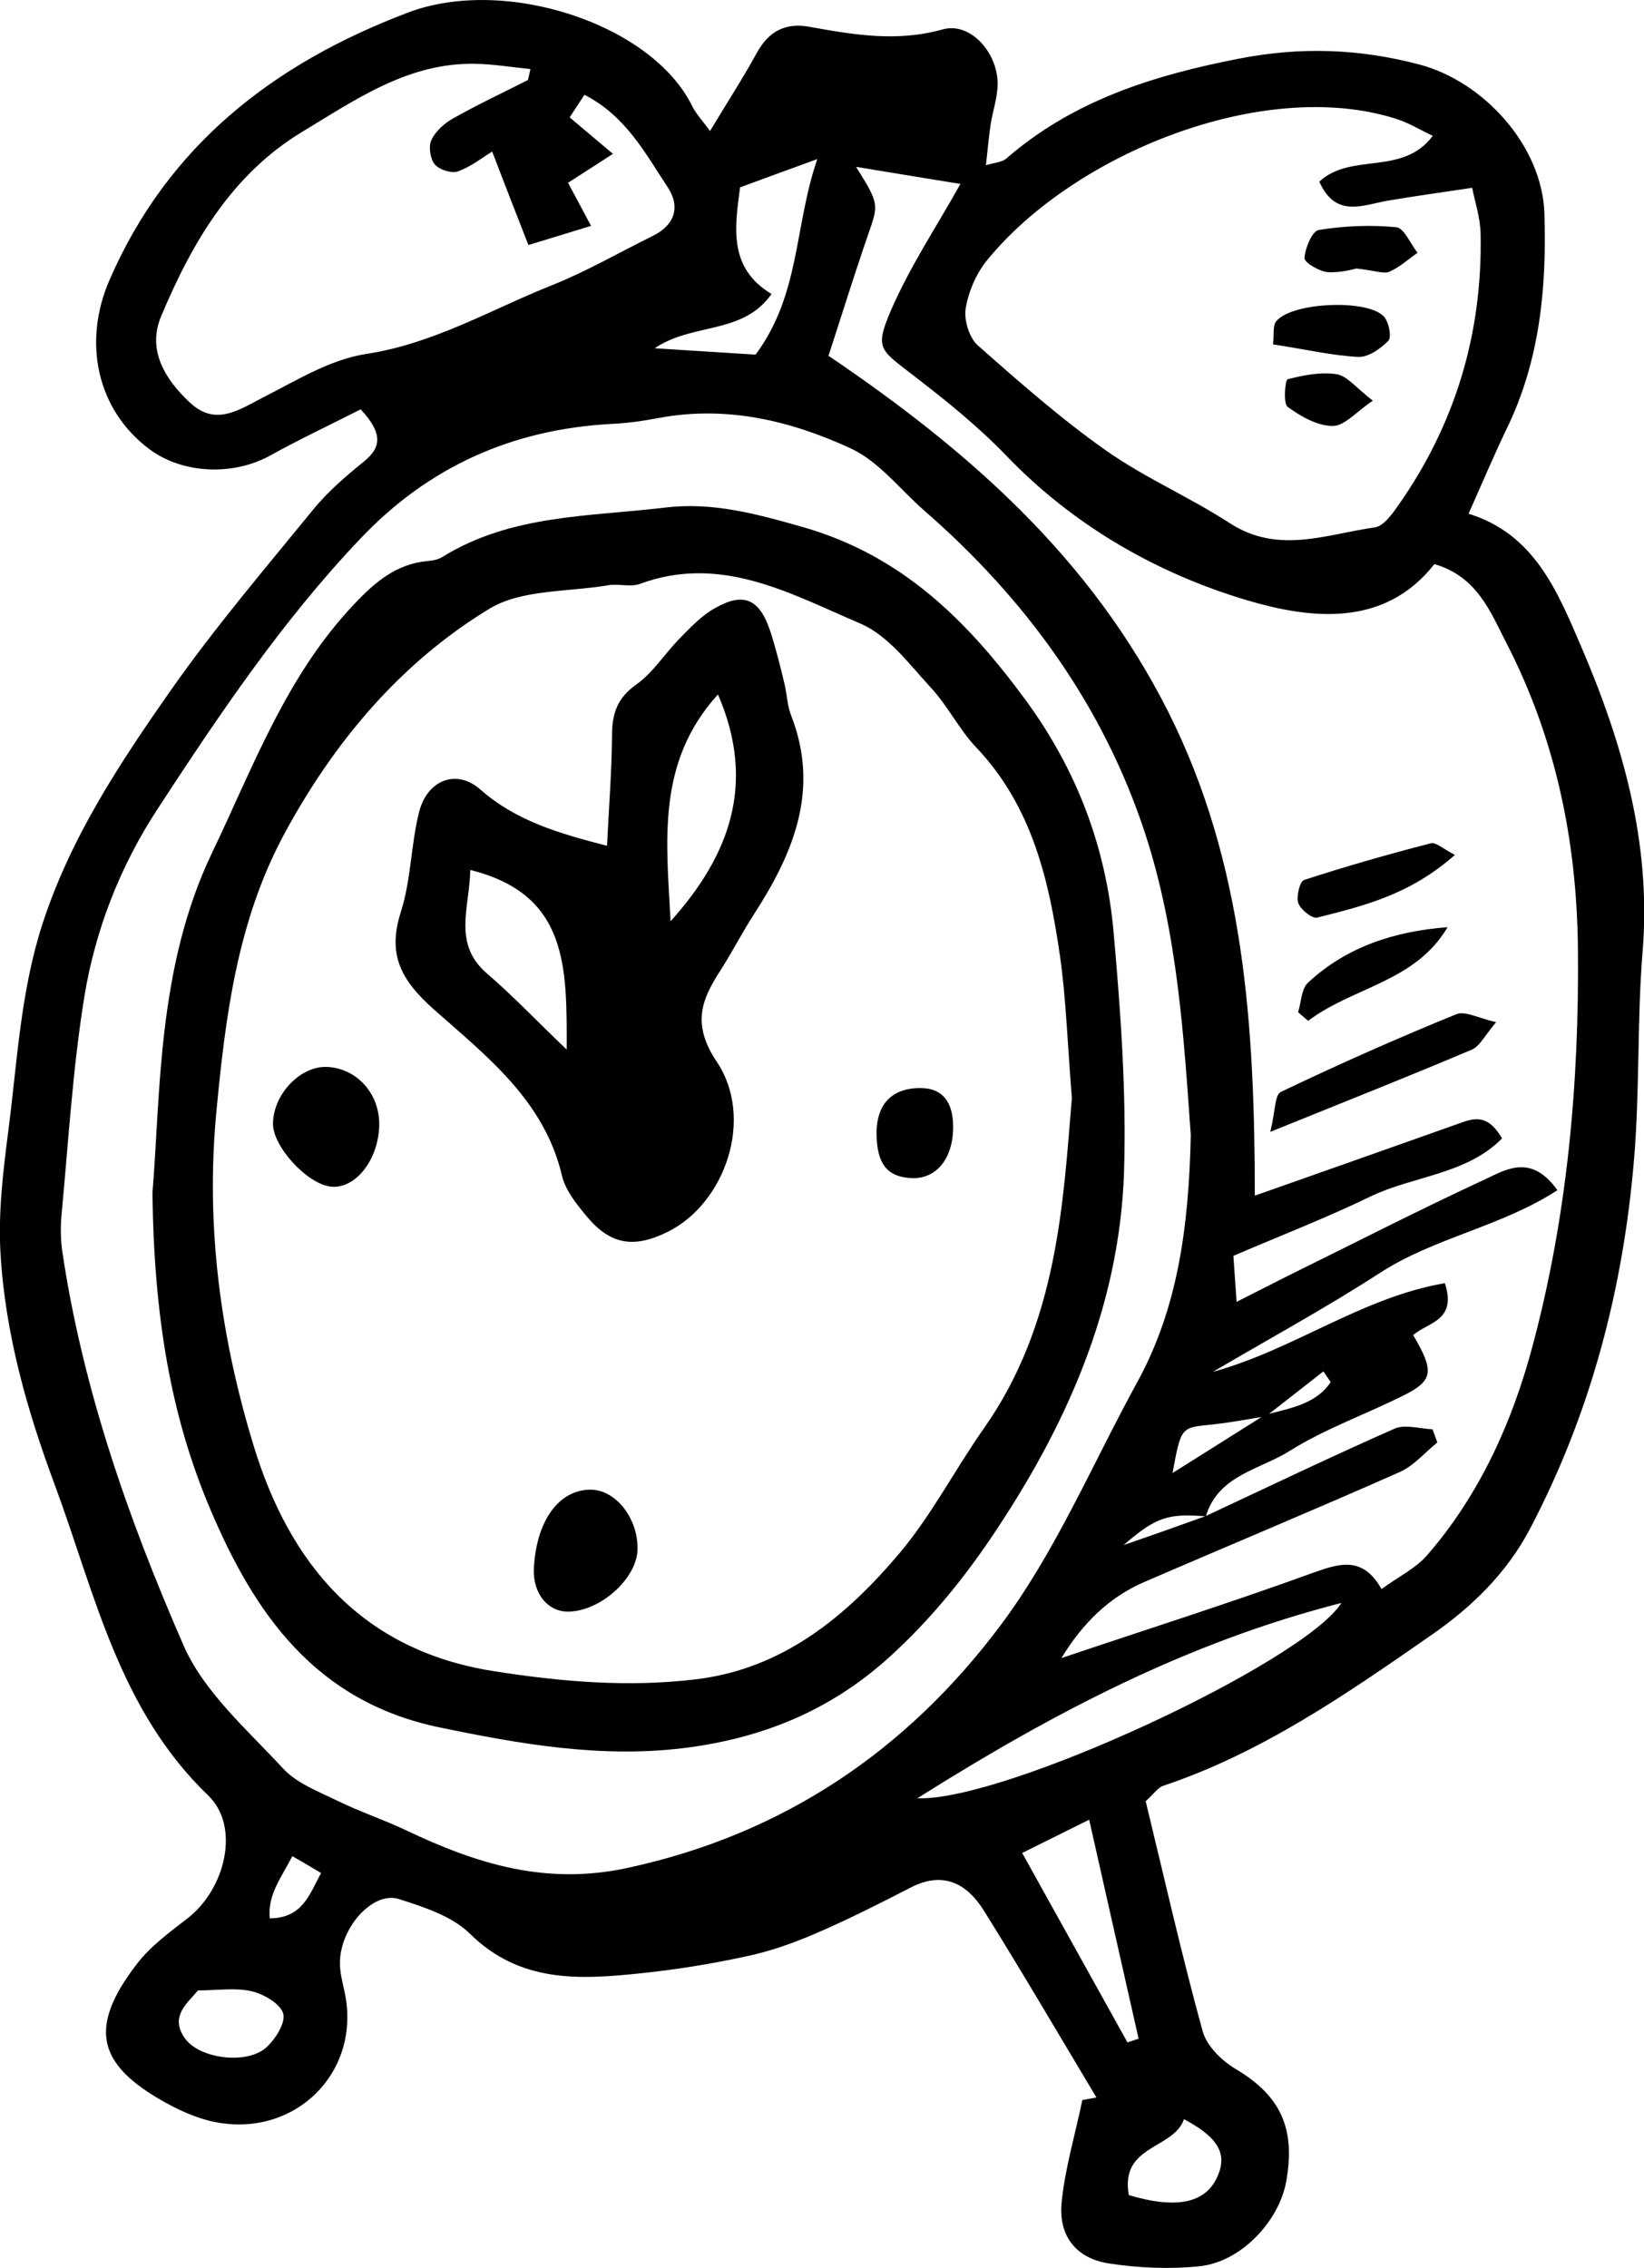 <?xml version="1.0" encoding="utf-8"?>
<!-- Generator: Adobe Illustrator 28.2.0, SVG Export Plug-In . SVG Version: 6.00 Build 0)  -->
<!DOCTYPE svg PUBLIC "-//W3C//DTD SVG 1.1//EN" "http://www.w3.org/Graphics/SVG/1.1/DTD/svg11.dtd">
<svg version="1.1" id="Calque_1" xmlns:x="http://ns.adobe.com/Extensibility/1.0/" xmlns:i="http://ns.adobe.com/AdobeIllustrator/10.0/" xmlns:graph="http://ns.adobe.com/Graphs/1.0/"
	 xmlns="http://www.w3.org/2000/svg" xmlns:xlink="http://www.w3.org/1999/xlink" x="0px" y="0px" viewBox="0 0 721.5 995.2"
	 style="enable-background:new 0 0 721.5 995.2;" xml:space="preserve">
<path d="M158.3,179.6c-13.6,6.9-27,13.2-39.8,20.3c-16.1,8.9-38.3,8.1-52.9-2.8c-23.1-17.2-29.4-46.9-17.6-74.1
	C73.7,63.6,120.4,27.7,179.1,5.5c42.4-16.1,107,4.9,124.7,41.1c1.7,3.4,4.5,6.3,7.8,10.9c7.4-12.3,14.4-23.1,20.6-34.4
	c5.3-9.5,12.6-13.3,23.3-11.3c19.3,3.5,38.3,6.7,58.2,1.1c12.5-3.5,24.9,11,24.1,25.2c-0.3,5.4-2.1,10.8-3,16.2
	c-0.8,5.4-1.3,10.8-2.1,18.2c3.9-1.2,7-1.3,8.9-2.9C471,44,506.4,33,543.9,25.7c26.8-5.2,52.4-4.4,79,2.6
	c28.1,7.4,54,35.6,54.9,65.5c1,32.6-2,64.3-16.5,94.2c-5.7,11.8-10.8,24-16.8,37.4c29,8.9,39.1,34.4,49.1,57.5
	c18.3,42.5,31.2,86.8,27.3,134.4c-2.5,30.5-1.2,61.2-3.8,91.7c-4.8,56.8-19,111.1-45.7,161.9c-10.2,19.3-25.3,34-42.8,46.2
	c-37.3,25.9-74.6,51.9-118.3,66.5c-2,0.7-3.5,3-7.5,6.7c8,32.9,15.7,67.1,25,100.9c1.8,6.5,8.5,13.1,14.7,16.7
	c19.2,11.5,26.2,25.6,22,49.1c-3.1,17.6-19.9,35.4-37.9,37.3c-13.1,1.4-26.8,0.8-39.9-1.2c-14.4-2.2-22.2-12-20.8-26.7
	c1.5-15.1,6-30,9.1-45c2.1-0.4,4.1-0.7,6.2-1.1c-16.4-27.4-32.5-54.9-49.4-82c-7.4-11.8-17.7-17.5-32-10.2
	c-13.8,7.1-27.6,14.1-41.8,20.2c-9.9,4.3-20.2,7.9-30.7,10.1c-15.2,3.3-30.7,5.8-46.2,7.4c-26.8,2.8-52.9,4.3-74.9-17.4
	c-7.8-7.7-20.2-11.7-31.2-15.2c-11.1-3.5-25.3,12-25.8,27.2c-0.2,4.6,1.1,9.3,2.1,13.9c7.5,35.8-23.3,65.1-59.4,56.2
	c-6.8-1.7-13.4-4.7-19.5-8.1c-30-16.7-33.6-32.9-12.5-60.5c6-7.9,14.5-14.1,22.5-20.3c16.5-12.8,23.2-40.2,8.9-53.9
	c-39-37.5-49.5-88-67-135.5C11.9,619,2.2,585,0.2,549.5c-1-17.8,1.2-35.9,3.5-53.7c3.9-30.2,5.3-60.6,14.9-90.3
	c12.4-38.2,34-70.7,56.4-102.7c19.3-27.5,41.3-53.3,62.6-79.4c6.4-7.8,14.2-14.5,22.1-20.9C167.5,196.2,168,190.1,158.3,179.6z
	 M555.6,621.4c-8.2,1.3-16.3,2.9-24.5,3.7c-12.8,1.3-12.8,1.1-16.5,21.2c15.2-9.6,27.9-17.5,40.5-25.5c10.8-2.9,22.4-4.6,28.9-14.4
	c-1.1-1.6-2.1-3.1-3.2-4.7C572.4,608.3,564,614.8,555.6,621.4z M529.1,665.2c27.6-12.9,55.1-26.1,83-38.4c4.6-2,11,0.1,16.6,0.3
	c0.7,1.9,1.4,3.8,2.1,5.8c-5.5,4.4-10.4,10.3-16.6,13c-37.2,16.5-74.8,32.1-112.2,48.3c-15.2,6.6-26.7,17.8-36.2,33.3
	c38-12.8,74.3-24.3,110.1-37.3c12.2-4.4,22.2-7.5,30.4,7c7.6-5.5,15-9.1,19.9-14.7c23.1-26.5,37.5-58.6,46.3-91.6
	c15.3-57,20.6-115.6,20-174.9c-0.5-47.2-9.8-92-31.4-133.9c-6.9-13.4-12.7-29.1-31.6-34.6c-22.2,28.4-55.3,23.8-82.1,15.9
	c-39.4-11.7-76.1-32.6-105.7-63.4c-12.5-13-26.7-24.4-41-35.4c-14.5-11.2-16.9-11.6-9.7-28.4c8.5-19.6,20.6-37.7,30.5-55.5
	c-12.9-2.1-28.4-4.6-45.8-7.5c10.3,16.5,9.9,16.4,5.2,30c-6.3,18.2-12,36.7-17.3,52.9c62.4,42.2,115.2,89.1,149,156
	c33.8,67.1,38,138.7,38.1,212.5c30.9-10.9,59.6-21,88.3-31.2c6.8-2.4,13.4-5.7,20.2,6.1c-15.7,15.9-39,16.4-57.8,25.5
	c-19,9.2-38.8,16.9-60.1,26c0.3,3.8,0.7,10.6,1.4,20.2c8.9-4.5,15.7-8,22.5-11.4c28.8-14.2,57.5-28.9,86.6-42.4
	c9.1-4.2,20.1-11.4,31.7,4.8c-24.6,16-54,20.8-77.9,36.3c-23.8,15.4-48.8,29-73.3,43.4c35.5-9.7,65.4-32.7,101.8-38.9
	c5.5,16.7-7.8,17.2-13.9,22.8c9.2,15.6,8.9,19.8-3.7,26.2c-16.7,8.4-34.7,14.7-50.5,24.6c-13,8.2-31.4,10.6-36.8,28.7
	c-16.6-1.3-21.7,0.2-36.1,12.6C508,672.8,518.5,669,529.1,665.2z M522.6,498.1c-3-41.8-5.6-88.4-20.1-132.6
	c-18.4-56-52.3-102.7-96.9-141.5c-10.6-9.3-19.9-21.5-32.1-27.2c-26.4-12.2-54.6-19-84.4-13.4c-6.9,1.3-13.9,2.3-20.9,2.6
	c-43.4,2.4-80.1,18.7-110.2,50.5c-34.2,36-61.7,76.9-88.7,118.2c-16.5,25.2-27.5,53.2-32.3,82.7C31.9,469,30,501.2,27,533.1
	c-0.5,5.4-0.4,11,0.4,16.4c9,60.1,29,117.1,53.1,172.3c8.9,20.5,27.9,37,43.7,54.1c6.1,6.6,15.7,10.2,24.1,14.3
	c9.8,4.8,20.2,8.2,30,12.9c30.8,14.6,61,24.2,96.9,16.5C344,804.8,398,767.9,438.9,713.4c24.2-32.2,40.3-70.6,59.9-106.4
	C516.7,574.6,521.7,539.1,522.6,498.1z M628.8,59.6c-5.7-2.7-10.9-5.9-16.5-7.6c-58.2-18.2-141.3,15.6-179.2,62.3
	c-4.7,5.8-8.1,13.7-9.3,21.1c-0.8,5.1,1.6,12.9,5.4,16.2c18.1,16,36.4,32.1,56.1,46c17.2,12.1,36.8,20.5,54.5,32
	c21.2,13.7,42.3,4.8,63.5,1.8c3.8-0.5,7.5-5.6,10.1-9.3c25.2-35.7,37.2-75.6,36.4-119.2c-0.1-7.4-2.6-14.7-3.7-20.5
	c-14.1,2.1-25.5,3.7-36.8,5.6c-11.1,1.9-23.1,7.9-30.3-8.3C592.9,66.7,615.5,77.4,628.8,59.6z M231.7,35.1c0.4-1.6,0.7-3.2,1.1-4.8
	c-8.2-0.8-16.3-2.2-24.5-2.3c-29.2-0.5-52.2,15.7-75.6,29.8c-31,18.7-48.5,48.8-62,81c-6.2,14.8,1.7,27.6,12.6,37.8
	c11.2,10.5,21.3,3.4,32.1-2.2c14.6-7.4,29.5-16.7,45.3-19.1c29.6-4.5,54.6-19.4,81.4-30.1c15.3-6.1,29.6-14.4,44.4-21.7
	c9.7-4.8,12.2-12.8,6.5-21.4c-9.8-14.8-18.3-31.2-36.5-40.5c-2.3,3.5-4.3,6.6-6.5,9.9c5.1,4.3,9.5,8,19,16
	c-8,5.2-14.3,9.2-19.7,12.7c3.1,5.8,5.9,11.1,10.1,18.9c-10.5,3.2-18.8,5.8-27.5,8.4c-6-15.3-11-28.2-15.9-41
	c-4.1,2.5-9.2,6.6-15,8.7c-2.8,1-8.2-0.7-10.2-3.1c-2-2.4-2.8-7.8-1.5-10.6c1.8-3.9,5.7-7.4,9.5-9.5
	C209.5,45.9,220.7,40.7,231.7,35.1z M402.6,789c38.4,1.5,169.8-59.8,186.1-85.7C521.7,720.4,462.6,751.2,402.6,789z M331.6,155.6
	c19.7-26.5,16.9-56.3,27.1-85.8c-13.2,4.8-23.6,8.6-33.9,12.4c-2.4,17.9-5.1,35.4,13.8,46.8c-12.7,18-34.3,12.4-51.3,23.8
	C304.1,153.9,317.8,154.7,331.6,155.6z M494.8,896.1c1.6-0.5,3.3-1.1,4.9-1.6c-7.1-31.2-14.1-62.5-21.7-96.1
	c-11.3,5.6-20,9.9-29.4,14.6C464.8,842.1,479.8,869.1,494.8,896.1z M86.9,873.3c-4.5,5.5-12.5,11.2-5.9,20.8
	c6.2,9.2,27.2,11.9,35.8,4.3c4-3.6,8.6-10.8,7.5-14.9c-1.2-4.3-8.4-8.5-13.7-9.8C103.4,872,95.6,873.3,86.9,873.3z M495.4,963.1
	c21.4,6.4,34.1,3.4,39.1-8.6c4.1-9.7,0-16.8-14.9-24.7C515.1,943.1,491.4,941,495.4,963.1z M128.3,814.4
	c-5.1,9.9-10.9,16.9-9.9,27.3c14.4-0.2,17.3-10.3,22.5-19.9C137.1,819.5,133.9,817.6,128.3,814.4z"/>
<path d="M66.9,523.5c3.6-43.7,2.1-98.9,26-149c18.2-37.9,32.8-78.3,62.8-109.7c8.9-9.4,18.2-17.3,31.6-18.6c2.3-0.2,4.9-0.6,6.8-1.8
	c30.1-18.7,64.5-17.7,97.8-21.7c20.7-2.5,39.9,2.7,59.9,8.4c43.6,12.3,72.4,40.8,98.2,75.9c22.6,30.8,35.3,64.5,38.7,101.7
	c3.1,35.1,5.7,70.4,4.6,105.6c-2,59.6-25.7,112.3-58.8,161.1c-12.8,18.8-26.9,35.9-44,51.5c-26.3,23.9-56.5,35.9-90.6,40.1
	c-36.2,4.4-71.4-1.7-107-9.1c-54.6-11.3-81.3-50.1-100.6-95.7C75,621.5,67.6,578,66.9,523.5z M470.4,481.8
	c-2-25.6-2.6-43.7-5.1-61.6c-4.8-33.6-12.2-66.3-36.9-92.3c-7.5-7.9-12.4-18.1-19.8-26.1c-9.5-10.3-18.8-23-31-28.2
	c-30.5-13-61.1-30.6-96.8-17.4c-4.2,1.5-9.4-0.2-14,0.6c-17.6,3-38,1.7-52.2,10.4c-39.1,23.8-68.3,58.7-90,99
	c-20.4,38-25.7,79.6-29.7,122.3c-4.7,50.4,2.1,99,16.5,146.1c15.7,51.3,47,89.4,105.1,98.6c29.8,4.7,59.2,7.2,89,3.6
	c38.2-4.6,66-27.7,89.5-55.6c14-16.7,24.2-36.6,36.8-54.5C464.2,580.7,466.6,527.4,470.4,481.8z"/>
<path d="M656.6,448.5c-4.9,5.7-7.1,10.5-10.6,12c-27.8,11.8-55.9,22.9-88.5,36.1c2.2-8.9,1.9-16.2,4.6-17.5
	c25.3-12.1,51-23.5,77-34.1C642.9,443.4,648.8,446.7,656.6,448.5z"/>
<path d="M638.5,375.1c-20,17.7-40.4,22.4-60.4,27.5c-2.2,0.6-7.3-3.5-8.3-6.3c-1-2.9,0.6-9.5,2.5-10.2c18.4-6,37-11.3,55.6-16.1
	C630.2,369.4,633.4,372.5,638.5,375.1z"/>
<path d="M635.3,406.8c-14.2,24.1-41.5,26.2-61.2,41.1c-1.5-1.3-3-2.5-4.4-3.8c1.4-4.4,1.4-10.3,4.4-13
	C590.9,415.5,611.8,408.6,635.3,406.8z"/>
<path d="M558.7,151.1c0.5-4.3-0.2-8,1.3-10c6.5-8.6,41.1-10.1,47.6-1.9c2,2.5,3.2,8.8,1.7,10.3c-3.4,3.5-8.8,7.3-13.2,7.1
	C584.5,156,573.1,153.3,558.7,151.1z"/>
<path d="M595.3,117.8c-0.6,0.1-6.7,2-12.6,1.6c-3.7-0.3-10.3-4.2-10.2-6.2c0.3-4.4,3.4-11.9,6.3-12.3c11.1-1.8,22.7-2.3,34-1.2
	c3.4,0.3,6.2,7.3,9.3,11.2c-4.1,2.9-7.8,6.3-12.3,8.3C607.5,120.3,603.9,118.8,595.3,117.8z"/>
<path d="M602.5,175.8c-7.2,4.8-12.4,11.1-17.6,11.1c-6.7,0-14.1-4.2-19.8-8.4c-2-1.5-1.1-11.8,0-12.1c7-1.8,14.6-3.3,21.6-2.2
	C591.3,165,595.2,170.2,602.5,175.8z"/>
<path d="M266.4,371.1c0.8-16.5,2.1-32.8,2.2-49c0.1-9.4,2.5-16,10.7-21.8c7.4-5.3,12.6-13.7,19.1-20.3c4.8-4.9,9.7-10.1,15.6-13.3
	c12.6-7.1,19.5-3.8,24.2,10.7c2.4,7.5,4.3,15.1,6.1,22.7c1.1,4.6,1.2,9.5,2.9,13.8c12.8,32.8,0.9,60.7-16.6,87.7
	c-5.1,7.9-9.4,16.4-14.5,24.3c-8.5,13.1-12.4,23.7-1.5,40c16.6,24.8,3.7,62.1-21.6,74.6c-14.8,7.3-25.1,5.7-35.5-6.8
	c-4.5-5.4-9.4-11.5-10.9-18c-7.8-33-33.3-52.5-56.4-73c-14.1-12.6-20.3-23.8-14.3-42.5c4.5-14,4.4-29.4,8-43.8
	c3.5-14.1,16.4-19.3,26.9-10C226.6,360.3,245.5,365.7,266.4,371.1z M294.3,404.2c25.7-28.6,37.8-60.2,20.8-99.5
	C287.9,334.5,292.5,369.5,294.3,404.2z M206.4,381.7c-0.4,16.9-7.8,32.5,7.4,45.5c11.3,9.7,21.6,20.6,34.9,33.3
	C248.8,424.1,249.3,392.4,206.4,381.7z"/>
<path d="M279.8,679.7c-0.2,12.6-15.8,26.9-29.9,27.4c-9.4,0.4-16.2-8-15.6-19.1c1.1-20.6,10.8-34.2,24.6-34.4
	C270,653.4,280,665.9,279.8,679.7z"/>
<path d="M166.4,494.8c-0.8,15-11,27.2-21.5,25.8c-10.4-1.4-25.3-17.8-25.1-27.7c0.2-12.7,11.7-24.9,23.2-24.8
	C156.7,468.4,167.2,480.3,166.4,494.8z"/>
<path d="M418.3,494.8c-0.1,13.7-7.5,22.6-18.3,22.1c-10.6-0.5-15.1-6.2-15.3-19.1c-0.2-13.4,6.8-20.6,19.6-20.4
	C413.6,477.5,418.4,483.5,418.3,494.8z"/>
</svg>
